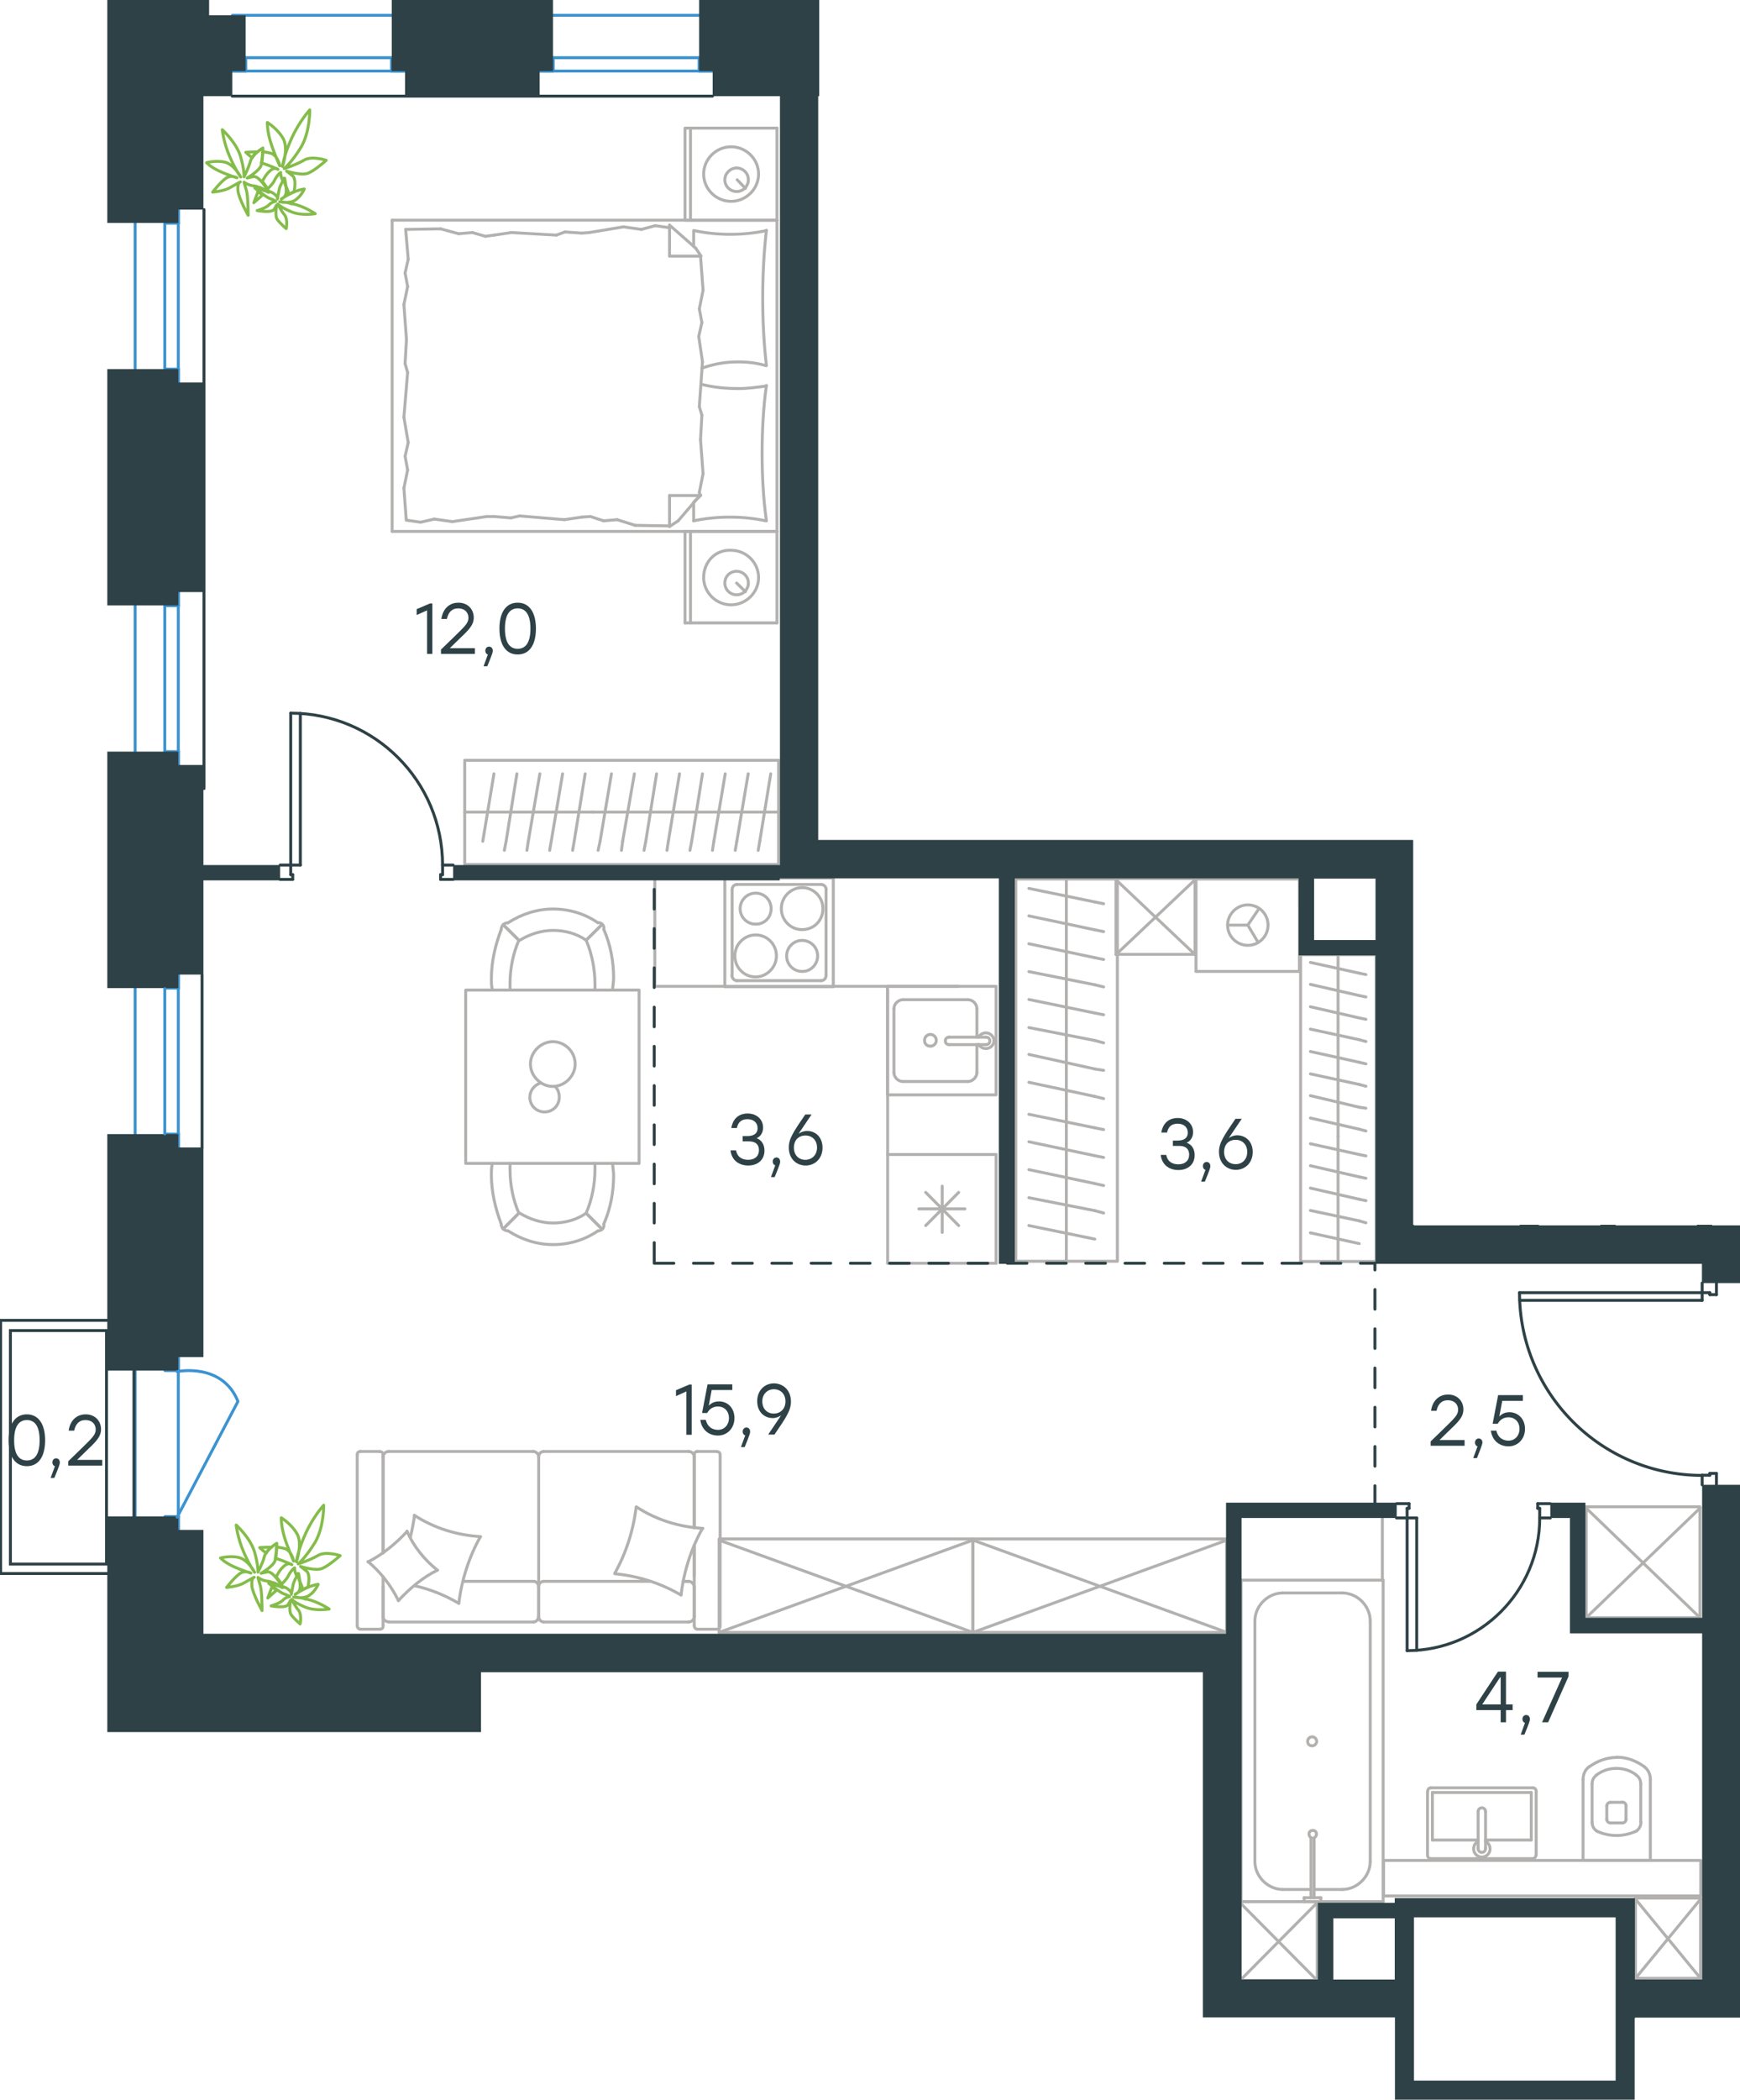 <?xml version="1.0" encoding="utf-8"?>
<!-- Generator: Adobe Illustrator 26.5.0, SVG Export Plug-In . SVG Version: 6.00 Build 0)  -->
<svg version="1.1" id="Слой_1" xmlns="http://www.w3.org/2000/svg" xmlns:xlink="http://www.w3.org/1999/xlink" x="0px" y="0px"
	 viewBox="0 0 887 1070" style="enable-background:new 0 0 887 1070;" xml:space="preserve">
<style type="text/css">
	.st0{fill:none;stroke:#3C93D0;stroke-width:1.5;stroke-linecap:round;stroke-linejoin:round;stroke-miterlimit:22.926;}
	.st1{fill:none;stroke:#2D4146;stroke-width:1.5;stroke-linecap:round;stroke-linejoin:round;stroke-miterlimit:22.926;}
	.st2{fill:none;stroke:#B2B1B0;stroke-width:1.5;stroke-linecap:round;stroke-linejoin:round;stroke-miterlimit:22.926;}
	.st3{fill-rule:evenodd;clip-rule:evenodd;fill:#2D4146;}
	.st4{enable-background:new    ;}
	.st5{fill:#2D4146;}
	
		.st6{fill:none;stroke:#2D4146;stroke-width:1.5;stroke-linecap:round;stroke-linejoin:round;stroke-miterlimit:22.926;stroke-dasharray:10;}
	.st7{fill:none;stroke:#84BC4A;stroke-width:1.5;stroke-linecap:round;stroke-linejoin:round;stroke-miterlimit:22.926;}
	.st8{fill:none;stroke:#2D4146;stroke-width:1.5;stroke-miterlimit:22.926;}
</style>
<line class="st0" x1="68.9" y1="779.7" x2="68.9" y2="112"/>
<line class="st0" x1="90.9" y1="383" x2="90.9" y2="308.5"/>
<line class="st1" x1="104" y1="106.8" x2="104" y2="401.8"/>
<line class="st0" x1="84" y1="113.8" x2="84" y2="401.8"/>
<g>
	<line class="st2" x1="396.1" y1="270.8" x2="396.1" y2="317.4"/>
	<line class="st2" x1="349.2" y1="317.4" x2="349.2" y2="270.8"/>
	<line class="st2" x1="349.2" y1="270.8" x2="396.1" y2="270.8"/>
	<line class="st2" x1="396.1" y1="317.4" x2="349.2" y2="317.4"/>
	<line class="st2" x1="375.5" y1="297.1" x2="380" y2="301.5"/>
	<line class="st2" x1="352" y1="317.4" x2="352" y2="270.8"/>
	<path class="st2" d="M358.7,294.3c0,7.6,6.3,13.9,14,13.9c7.6,0,14-6.3,14-13.9s-6.3-13.9-14-13.9
		C364.7,280,358.7,286.3,358.7,294.3z"/>
	<path class="st2" d="M369.5,297.1c0,3.5,2.9,6,6,6c3.5,0,6-2.9,6-6c0-3.5-2.9-6-6-6C372.3,291.1,369.5,293.6,369.5,297.1z"/>
	<line class="st2" x1="396.1" y1="112.2" x2="396.1" y2="270.8"/>
	<line class="st2" x1="353.6" y1="125.6" x2="353.6" y2="117.5"/>
	<line class="st2" x1="357.1" y1="252.5" x2="341.3" y2="252.5"/>
	<line class="st2" x1="353.6" y1="255.9" x2="357.1" y2="252.5"/>
	<line class="st2" x1="199.9" y1="112.2" x2="396.1" y2="112.2"/>
	<line class="st2" x1="341.3" y1="268.3" x2="341.3" y2="252.5"/>
	<line class="st2" x1="396.1" y1="270.8" x2="199.9" y2="270.8"/>
	<line class="st2" x1="341.3" y1="114.7" x2="354.6" y2="126.4"/>
	<line class="st2" x1="354.6" y1="126.4" x2="357.4" y2="130.5"/>
	<line class="st2" x1="353.6" y1="265.4" x2="353.6" y2="256.2"/>
	<line class="st2" x1="357.1" y1="130.5" x2="341.3" y2="130.5"/>
	<line class="st2" x1="357.1" y1="252.1" x2="345.7" y2="265.4"/>
	<line class="st2" x1="345.7" y1="265.4" x2="341.3" y2="268.3"/>
	<line class="st2" x1="341.3" y1="114.7" x2="341.3" y2="130.5"/>
	<line class="st2" x1="206.5" y1="185.3" x2="207.2" y2="173"/>
	<line class="st2" x1="208.1" y1="225.5" x2="205.9" y2="212.6"/>
	<line class="st2" x1="207.8" y1="239.5" x2="206.5" y2="232.5"/>
	<line class="st2" x1="206.5" y1="232.5" x2="208.1" y2="225.5"/>
	<line class="st2" x1="207.8" y1="189.8" x2="206.5" y2="185.3"/>
	<line class="st2" x1="205.9" y1="212.6" x2="207.8" y2="189.8"/>
	<line class="st2" x1="207.1" y1="265.1" x2="205.9" y2="248.7"/>
	<line class="st2" x1="205.9" y1="248.7" x2="207.8" y2="239.5"/>
	<line class="st2" x1="208.1" y1="132.1" x2="206.8" y2="116.9"/>
	<line class="st2" x1="207.8" y1="146" x2="206.5" y2="139.1"/>
	<line class="st2" x1="206.5" y1="139.1" x2="208.1" y2="132.1"/>
	<line class="st2" x1="207.2" y1="173" x2="205.9" y2="155.2"/>
	<line class="st2" x1="205.9" y1="155.2" x2="207.8" y2="146"/>
	<line class="st2" x1="199.9" y1="112.2" x2="199.9" y2="270.8"/>
	<path class="st2" d="M390.7,186.3c-1.3-11.4-1.9-22.8-1.9-34.5c0-11.4,0.6-23.1,1.9-34.5"/>
	<path class="st2" d="M357.8,187.6c6.3-2.2,12-3.2,18.6-3.2c4.8,0,9.5,0.6,14,1.9"/>
	<path class="st2" d="M390.7,117.5c-6,1.3-12.4,1.9-18.4,1.9c-6.3,0-12.4-0.6-18.4-1.9"/>
	<path class="st2" d="M390.7,196.7c-4.8,0.6-9.5,1.3-14,1.3c-6.7,0-13-0.6-19.3-2.2"/>
	<line class="st2" x1="301" y1="263.2" x2="296.6" y2="263.5"/>
	<line class="st2" x1="314.6" y1="264.8" x2="307.7" y2="265.4"/>
	<line class="st2" x1="307.7" y1="265.4" x2="301" y2="263.2"/>
	<line class="st2" x1="341.3" y1="268" x2="323.8" y2="267.7"/>
	<line class="st2" x1="323.8" y1="267.7" x2="314.6" y2="264.8"/>
	<line class="st2" x1="260.4" y1="263.9" x2="251.9" y2="263.2"/>
	<line class="st2" x1="296.6" y1="263.5" x2="287.7" y2="264.8"/>
	<line class="st2" x1="264.9" y1="262.9" x2="260.4" y2="263.9"/>
	<line class="st2" x1="287.7" y1="264.8" x2="264.9" y2="262.9"/>
	<line class="st2" x1="251.9" y1="263.2" x2="248.1" y2="263.2"/>
	<line class="st2" x1="221.4" y1="264.5" x2="214.4" y2="266.1"/>
	<line class="st2" x1="214.4" y1="266.1" x2="207.5" y2="265.1"/>
	<line class="st2" x1="248.1" y1="263.2" x2="230.6" y2="265.8"/>
	<line class="st2" x1="230.6" y1="265.8" x2="221.4" y2="264.5"/>
	<line class="st2" x1="247.4" y1="120.4" x2="251.9" y2="119.8"/>
	<line class="st2" x1="233.8" y1="119.1" x2="240.8" y2="118.5"/>
	<line class="st2" x1="240.8" y1="118.5" x2="247.4" y2="120.4"/>
	<line class="st2" x1="206.8" y1="116.9" x2="224.6" y2="116.6"/>
	<line class="st2" x1="224.6" y1="116.6" x2="233.8" y2="119.1"/>
	<line class="st2" x1="288" y1="118.2" x2="296.6" y2="118.8"/>
	<line class="st2" x1="251.9" y1="119.8" x2="260.7" y2="118.5"/>
	<line class="st2" x1="283.6" y1="119.8" x2="288" y2="118.2"/>
	<line class="st2" x1="260.7" y1="118.5" x2="283.6" y2="119.8"/>
	<line class="st2" x1="296.6" y1="118.8" x2="300.4" y2="118.5"/>
	<line class="st2" x1="341" y1="116" x2="341.6" y2="116"/>
	<line class="st2" x1="327" y1="116.9" x2="334" y2="115"/>
	<line class="st2" x1="334" y1="115" x2="341" y2="116"/>
	<line class="st2" x1="300.4" y1="118.5" x2="317.8" y2="115.6"/>
	<line class="st2" x1="317.8" y1="115.6" x2="327" y2="116.9"/>
	<path class="st2" d="M390.7,265.4c-1.6-11.4-2.2-22.8-2.2-34.5c0-11.4,0.6-23.1,2.2-34.5"/>
	<path class="st2" d="M353.6,265.4c6-1.3,12.4-1.9,18.4-1.9c6.3,0,12.4,0.6,18.4,1.9"/>
	<line class="st2" x1="357.8" y1="211.6" x2="357.1" y2="224"/>
	<line class="st2" x1="356.2" y1="171.4" x2="358.1" y2="184.4"/>
	<line class="st2" x1="356.5" y1="157.4" x2="357.8" y2="164.4"/>
	<line class="st2" x1="357.8" y1="164.4" x2="356.2" y2="171.4"/>
	<line class="st2" x1="356.5" y1="207.2" x2="357.8" y2="211.6"/>
	<line class="st2" x1="358.1" y1="184.4" x2="356.5" y2="207.2"/>
	<line class="st2" x1="357.1" y1="130.5" x2="358.4" y2="147.9"/>
	<line class="st2" x1="358.4" y1="147.9" x2="356.5" y2="157.4"/>
	<line class="st2" x1="356.5" y1="250.9" x2="356.8" y2="252.5"/>
	<line class="st2" x1="357.1" y1="224" x2="358.4" y2="241.4"/>
	<line class="st2" x1="358.4" y1="241.4" x2="356.5" y2="250.9"/>
	<line class="st2" x1="396.1" y1="65.3" x2="396.1" y2="112.2"/>
	<line class="st2" x1="349.2" y1="112.2" x2="349.2" y2="65.3"/>
	<line class="st2" x1="349.5" y1="65.3" x2="396.1" y2="65.3"/>
	<line class="st2" x1="396.1" y1="112.2" x2="349.5" y2="112.2"/>
	<line class="st2" x1="375.8" y1="91.6" x2="380" y2="96"/>
	<line class="st2" x1="352" y1="112.2" x2="352" y2="65.3"/>
	<path class="st2" d="M358.7,88.7c0,7.6,6.3,13.9,14,13.9c7.6,0,14-6.3,14-13.9s-6.3-13.9-14-13.9C365,74.8,358.7,81.1,358.7,88.7z"
		/>
	<path class="st2" d="M369.5,91.6c0,3.5,2.9,6,6,6c3.5,0,6-2.9,6-6c0-3.5-2.9-6-6-6C372.3,85.6,369.5,88.4,369.5,91.6z"/>
</g>
<g>
	<line class="st2" x1="236.9" y1="413.8" x2="302.3" y2="413.8"/>
	<line class="st2" x1="291.9" y1="433.3" x2="292.7" y2="428.7"/>
	<line class="st2" x1="292.7" y1="428.7" x2="298.3" y2="394.3"/>
	<line class="st2" x1="280.2" y1="433.3" x2="281" y2="428.7"/>
	<line class="st2" x1="281" y1="428.7" x2="286.8" y2="394.3"/>
	<line class="st2" x1="268.6" y1="433.3" x2="269.3" y2="428.7"/>
	<line class="st2" x1="269.3" y1="428.7" x2="275.2" y2="394.3"/>
	<line class="st2" x1="257.1" y1="433.3" x2="258" y2="428.7"/>
	<line class="st2" x1="258" y1="428.7" x2="263.5" y2="394.3"/>
	<line class="st2" x1="246.1" y1="428.7" x2="251.8" y2="394.3"/>
	<rect x="236.9" y="387.4" class="st2" width="160" height="53.1"/>
	<line class="st2" x1="302.3" y1="413.8" x2="396.9" y2="413.8"/>
	<line class="st2" x1="386.5" y1="433.3" x2="387.3" y2="428.7"/>
	<line class="st2" x1="387.3" y1="428.7" x2="392.9" y2="394.3"/>
	<line class="st2" x1="374.8" y1="433.3" x2="375.6" y2="428.7"/>
	<line class="st2" x1="375.6" y1="428.7" x2="381.4" y2="394.3"/>
	<line class="st2" x1="363.2" y1="433.3" x2="363.9" y2="428.7"/>
	<line class="st2" x1="363.9" y1="428.7" x2="369.7" y2="394.3"/>
	<line class="st2" x1="351.7" y1="433.3" x2="352.6" y2="428.7"/>
	<line class="st2" x1="352.6" y1="428.7" x2="358.1" y2="394.3"/>
	<line class="st2" x1="340" y1="433.3" x2="340.7" y2="428.7"/>
	<line class="st2" x1="340.7" y1="428.7" x2="346.4" y2="394.3"/>
	<line class="st2" x1="328.3" y1="433.3" x2="329.2" y2="428.7"/>
	<line class="st2" x1="329.2" y1="428.7" x2="334.7" y2="394.3"/>
	<line class="st2" x1="316.8" y1="433.3" x2="317.4" y2="428.7"/>
	<line class="st2" x1="317.4" y1="428.7" x2="323.4" y2="394.3"/>
	<line class="st2" x1="305.9" y1="428.7" x2="311.7" y2="394.3"/>
	<line class="st2" x1="304.9" y1="433.3" x2="305.9" y2="428.7"/>
</g>
<g>
	<line class="st2" x1="331.5" y1="805.8" x2="277.1" y2="805.8"/>
	<line class="st2" x1="183.7" y1="739.6" x2="193.7" y2="739.6"/>
	<line class="st2" x1="198.1" y1="739.6" x2="272" y2="739.6"/>
	<line class="st2" x1="353.9" y1="787.6" x2="353.9" y2="803.1"/>
	<line class="st2" x1="353.9" y1="742.4" x2="353.9" y2="778.5"/>
	<line class="st2" x1="195.3" y1="742.4" x2="195.3" y2="791.3"/>
	<line class="st2" x1="274.6" y1="808.4" x2="274.6" y2="823.9"/>
	<line class="st2" x1="272" y1="805.8" x2="236" y2="805.8"/>
	<line class="st2" x1="365.5" y1="830.2" x2="355.5" y2="830.2"/>
	<line class="st2" x1="274.6" y1="823.9" x2="274.6" y2="808.4"/>
	<line class="st2" x1="198.1" y1="826.5" x2="272" y2="826.5"/>
	<line class="st2" x1="195.3" y1="791.3" x2="195.3" y2="741.3"/>
	<line class="st2" x1="277.1" y1="739.6" x2="351.1" y2="739.6"/>
	<line class="st2" x1="355.5" y1="739.6" x2="365.5" y2="739.6"/>
	<line class="st2" x1="351.1" y1="805.8" x2="348.3" y2="805.8"/>
	<line class="st2" x1="353.9" y1="828.3" x2="353.9" y2="787.6"/>
	<line class="st2" x1="351.1" y1="805.8" x2="348.3" y2="805.8"/>
	<line class="st2" x1="353.9" y1="823.9" x2="353.9" y2="808.4"/>
	<line class="st2" x1="274.6" y1="823.9" x2="274.6" y2="808.4"/>
	<line class="st2" x1="277.1" y1="826.5" x2="351.1" y2="826.5"/>
	<line class="st2" x1="353.9" y1="778.5" x2="353.9" y2="741.3"/>
	<line class="st2" x1="182.1" y1="828.3" x2="182.1" y2="741.3"/>
	<line class="st2" x1="193.7" y1="830.2" x2="183.7" y2="830.2"/>
	<line class="st2" x1="195.3" y1="803.4" x2="195.3" y2="828.3"/>
	<line class="st2" x1="274.6" y1="808.4" x2="274.6" y2="742.4"/>
	<line class="st2" x1="195.3" y1="808.4" x2="195.3" y2="823.9"/>
	<path class="st2" d="M353.9,828.3c0,1.3,0.9,1.9,1.6,1.9"/>
	<path class="st2" d="M195.3,741.3c0-1.2-0.9-1.6-1.6-1.6"/>
	<path class="st2" d="M193.7,830.2c1.2,0,1.6-0.9,1.6-1.6"/>
	<path class="st2" d="M277.1,805.8c-1.3,0-2.5,1.2-2.5,2.8"/>
	<path class="st2" d="M195.3,823.9c0,1.3,1.2,2.5,2.8,2.5"/>
	<path class="st2" d="M351.1,826.5c1.4,0,2.8-1.2,2.8-2.8"/>
	<path class="st2" d="M277.1,739.6c-1.3,0-2.5,1.2-2.5,2.8"/>
	<path class="st2" d="M274.6,823.7c0,1.4,1.1,2.8,2.5,2.8"/>
	<path class="st2" d="M274.6,742.4c0-1.4-1.2-2.8-2.8-2.8"/>
	<path class="st2" d="M365.5,830.2c1.2,0,1.6-0.9,1.6-1.6v-87.3c0-1.2-0.9-1.6-1.6-1.6"/>
	<path class="st2" d="M272,826.5c1.3,0,2.5-1.2,2.5-2.8"/>
	<path class="st2" d="M183.7,739.6c-1.2,0-1.6,0.9-1.6,1.6"/>
	<path class="st2" d="M353.9,742.4c0-1.4-1.2-2.8-2.8-2.8"/>
	<path class="st2" d="M355.5,739.6c-1.2,0-1.6,0.9-1.6,1.6"/>
	<path class="st2" d="M198.1,739.6c-1.4,0-2.8,1.2-2.8,2.8"/>
	<path class="st2" d="M353.9,808.9c0-1.5-1.2-3.1-2.8-3.1"/>
	<path class="st2" d="M274.6,808.6c0-1.4-1.1-2.8-2.5-2.8"/>
	<path class="st2" d="M182.1,828.3c0,1.3,0.9,1.9,1.6,1.9"/>
	<path class="st2" d="M313.4,801.7c5.8-10.4,9.5-22,10.9-33.8"/>
	<path class="st2" d="M187.6,795.9c7.6-3.9,14.1-9.3,19.9-15.5"/>
	<path class="st2" d="M207.5,780.2c3.2,7.6,8.8,14.6,15.5,19.9"/>
	<path class="st2" d="M324.5,767.9c9.9,6.5,21.7,10.2,33.8,10.9"/>
	<path class="st2" d="M244.8,783.2c-5.8,10.4-9.5,22-10.9,33.8"/>
	<path class="st2" d="M233.9,817c-7.2-4.2-14.6-7.2-22.7-9"/>
	<path class="st2" d="M211.2,772.1c9.9,6.5,21.7,10.2,33.8,10.9"/>
	<path class="st2" d="M358.1,778.8c-5.8,10.4-9.5,22-10.9,33.8"/>
	<path class="st2" d="M347.2,812.8c-10.2-6-21.7-9.7-33.8-10.9"/>
	<path class="st2" d="M223,800.1c-7.6,3.7-14.1,9.3-19.9,15.5"/>
	<path class="st2" d="M209.2,783.2c0.9-3.5,1.6-7.4,2.1-10.9"/>
	<path class="st2" d="M203.1,815.6c-3.7-7.6-9-14.4-15.5-19.9"/>
</g>
<g>
	<rect x="496" y="784.2" class="st2" width="129.3" height="47.6"/>
	<line class="st2" x1="496" y1="831.8" x2="625.4" y2="784.8"/>
	<line class="st2" x1="496" y1="784.8" x2="625.4" y2="831.8"/>
</g>
<g>
	<rect x="366.6" y="784.2" class="st2" width="129.3" height="47.6"/>
	<line class="st2" x1="366.6" y1="831.8" x2="495.9" y2="784.8"/>
	<line class="st2" x1="366.6" y1="784.8" x2="495.9" y2="831.8"/>
</g>
<g>
	<rect x="237.4" y="504.5" class="st2" width="88.4" height="88.3"/>
	<path class="st2" d="M298.8,618.2c-5,3.5-11,5-16.9,5c-6,0-12-2-16.9-5"/>
	<path class="st2" d="M312.3,592.8c0,2,0.5,4,0.5,6c0,8.5-1.5,16.9-5,24.9"/>
	<path class="st2" d="M255.5,623.7c-3-8-5-16.4-5-24.9c0-2,0-4,0.5-6"/>
	<path class="st2" d="M303.3,592.8c0,1,0,2,0,3c0,7.5-1.5,15.4-4.5,22.4"/>
	<path class="st2" d="M264.5,618.2c-3-7-4.5-14.4-4.5-22.4c0-1,0-2,0-3"/>
	<path class="st2" d="M304.8,627.2c-6.5,4.5-14.4,7-22.9,7c-8,0-15.9-2.5-22.9-7"/>
	<line class="st2" x1="298.8" y1="618.2" x2="306.8" y2="626.2"/>
	<line class="st2" x1="264.5" y1="618.2" x2="256.5" y2="626.2"/>
	<line class="st2" x1="298.8" y1="618.2" x2="306.8" y2="626.2"/>
	<line class="st2" x1="264.5" y1="618.2" x2="256.5" y2="626.2"/>
	<path class="st2" d="M259,627.2c-2,0-3.5-1.5-3.5-3.5"/>
	<path class="st2" d="M307.8,623.7c0.4,2-1,3.5-3,3.5"/>
	<path class="st2" d="M298.8,479.1c-5-3.5-11-5-16.9-5c-6,0-12,2-16.9,5"/>
	<path class="st2" d="M312.3,504.5c0-2,0.5-4,0.5-6c0-8.5-1.5-16.9-5-24.9"/>
	<path class="st2" d="M255.5,473.6c-3,8-5,16.4-5,24.9c0,2,0,4,0.5,6"/>
	<path class="st2" d="M303.3,504.5c0-1,0-2,0-3c0-7.5-1.5-15.4-4.5-22.4"/>
	<path class="st2" d="M264.5,479.1c-3,7-4.5,14.4-4.5,22.4c0,1,0,2,0,3"/>
	<path class="st2" d="M304.8,470.2c-6.5-4.5-14.4-7-22.9-7c-8,0-15.9,2.5-22.9,7"/>
	<line class="st2" x1="298.8" y1="479.1" x2="306.8" y2="471.2"/>
	<line class="st2" x1="264.5" y1="479.1" x2="256.5" y2="471.2"/>
	<line class="st2" x1="298.8" y1="479.1" x2="306.8" y2="471.2"/>
	<line class="st2" x1="264.5" y1="479.1" x2="256.5" y2="471.2"/>
	<path class="st2" d="M259,470.2c-2,0-3.5,1.5-3.5,3.5"/>
	<path class="st2" d="M307.8,473.6c0.4-2-1-3.5-3-3.5"/>
	<path class="st2" d="M281.8,530.8c-6.1,0-11.4,5.3-11.4,11.4c0,6.1,5.3,11.4,11.4,11.4s11.4-5.3,11.4-11.4
		C293.2,535.8,287.9,530.8,281.8,530.8z"/>
	<path class="st2" d="M282.9,553.5c1.4,1.4,2.2,3.3,2.2,5.6c0,4.2-3.3,7.5-7.5,7.5s-7.5-3.3-7.5-7.5c0-3.3,2.2-6.1,5.3-7.2"/>
</g>
<g>
	<line class="st2" x1="507.8" y1="588.3" x2="507.8" y2="643.7"/>
	<line class="st2" x1="480.3" y1="604.4" x2="480.3" y2="628"/>
	<line class="st2" x1="471.9" y1="624.5" x2="488.7" y2="607.6"/>
	<line class="st2" x1="471.9" y1="607.6" x2="488.7" y2="624.5"/>
	<line class="st2" x1="468.4" y1="616" x2="491.9" y2="616"/>
	<line class="st2" x1="507.8" y1="643.7" x2="452.5" y2="643.7"/>
	<line class="st2" x1="452.5" y1="588.3" x2="452.5" y2="643.7"/>
	<line class="st2" x1="507.8" y1="588.3" x2="452.5" y2="588.3"/>
</g>
<g>
	<rect x="452.4" y="502.6" class="st2" width="55.4" height="55.3"/>
	<line class="st2" x1="483.8" y1="532.3" x2="502.4" y2="532.3"/>
	<line class="st2" x1="498" y1="528.5" x2="498" y2="514"/>
	<line class="st2" x1="455.7" y1="514" x2="455.7" y2="546.5"/>
	<line class="st2" x1="498" y1="546.5" x2="498" y2="532.3"/>
	<line class="st2" x1="460.3" y1="551.1" x2="493.4" y2="551.1"/>
	<line class="st2" x1="502.4" y1="528.5" x2="483.8" y2="528.5"/>
	<line class="st2" x1="493.4" y1="509.4" x2="460.3" y2="509.4"/>
	<path class="st2" d="M483.8,532.3L483.8,532.3c-1.1,0-1.9-0.8-1.9-1.9c0-1.1,0.8-1.9,1.9-1.9"/>
	<path class="st2" d="M493.4,509.4c2.5,0,4.6,2.2,4.6,4.6"/>
	<path class="st2" d="M498.8,528.5c0.8-1.3,2.2-2.2,3.8-2.2c2.2,0,4.1,1.9,4.1,4c0,2.2-1.9,4-4.1,4c-1.6,0-3-0.8-3.8-2.2"/>
	<path class="st2" d="M460.3,551.1c-2.5,0-4.6-2.2-4.6-4.6"/>
	<path class="st2" d="M498,546.5c0,2.4-2.2,4.6-4.6,4.6"/>
	<path class="st2" d="M455.7,514c0-2.4,2.2-4.6,4.6-4.6"/>
	<path class="st2" d="M502.4,528.5h0.3c1.1,0,1.9,0.8,1.9,1.9c0,1.1-0.8,1.9-1.9,1.9h-0.3"/>
	<path class="st2" d="M474.3,533.1c1.6,0,3-1.3,3-3c0-1.6-1.4-3-3-3s-3,1.3-3,3C471.3,532,472.6,533.1,474.3,533.1z"/>
</g>
<g>
	<path class="st2" d="M393.1,463c0-4.4-3.5-7.9-7.9-7.9s-7.9,3.6-7.9,7.9c0,4.4,3.5,7.9,7.9,7.9C389.5,471,393.1,467.7,393.1,463z"
		/>
	<path class="st2" d="M395.8,487.1c0-5.8-4.6-10.7-10.6-10.7c-5.7,0-10.6,4.7-10.6,10.7c0,5.8,4.6,10.7,10.6,10.7
		C390.9,497.8,395.8,492.9,395.8,487.1z"/>
	<path class="st2" d="M416.8,487.1c0-4.4-3.5-7.9-7.9-7.9s-7.9,3.6-7.9,7.9c0,4.4,3.5,7.9,7.9,7.9
		C413.2,495.1,416.8,491.5,416.8,487.1z"/>
	<path class="st2" d="M419.5,463c0-5.8-4.6-10.7-10.6-10.7c-5.7,0-10.6,4.7-10.6,10.7c0,5.8,4.6,10.7,10.6,10.7
		S419.5,469.1,419.5,463z"/>
	<line class="st2" x1="373.2" y1="497" x2="373.2" y2="453.4"/>
	<line class="st2" x1="418.7" y1="499.7" x2="375.6" y2="499.7"/>
	<line class="st2" x1="421.1" y1="453.4" x2="421.1" y2="497"/>
	<line class="st2" x1="375.6" y1="450.7" x2="418.7" y2="450.7"/>
	<path class="st2" d="M421.1,497L421.1,497c0,1.6-1.1,2.7-2.5,2.7"/>
	<path class="st2" d="M373.2,453.4L373.2,453.4c0-1.6,1.1-2.7,2.5-2.7"/>
	<path class="st2" d="M375.6,499.7L375.6,499.7c-1.4,0-2.5-1.4-2.5-2.7"/>
	<path class="st2" d="M418.7,450.7L418.7,450.7c1.4,0,2.5,1.4,2.5,2.7"/>
	<rect x="369.5" y="447.4" class="st2" width="55.3" height="55.4"/>
</g>
<line class="st2" x1="452.5" y1="588.2" x2="452.5" y2="504.4"/>
<line class="st2" x1="333.8" y1="502.6" x2="488.4" y2="502.6"/>
<line class="st2" x1="333.8" y1="446.4" x2="333.8" y2="502.6"/>
<g>
	<line class="st2" x1="543.6" y1="642.6" x2="543.6" y2="563"/>
	<line class="st2" x1="562.6" y1="575.6" x2="558.1" y2="574.7"/>
	<line class="st2" x1="558.1" y1="574.7" x2="524.5" y2="567.8"/>
	<line class="st2" x1="562.6" y1="589.8" x2="558.1" y2="588.9"/>
	<line class="st2" x1="558.1" y1="588.9" x2="524.5" y2="581.8"/>
	<line class="st2" x1="562.6" y1="604.1" x2="558.1" y2="603.1"/>
	<line class="st2" x1="558.1" y1="603.1" x2="524.5" y2="596"/>
	<line class="st2" x1="562.6" y1="618.1" x2="558.1" y2="616.9"/>
	<line class="st2" x1="558.1" y1="616.9" x2="524.5" y2="610.3"/>
	<line class="st2" x1="558.1" y1="631.4" x2="524.5" y2="624.5"/>
	<rect x="517.8" y="447.9" class="st2" width="51.8" height="194.8"/>
	<line class="st2" x1="543.6" y1="563" x2="543.6" y2="447.9"/>
	<line class="st2" x1="562.6" y1="460.5" x2="558.1" y2="459.6"/>
	<line class="st2" x1="558.1" y1="459.6" x2="524.5" y2="452.7"/>
	<line class="st2" x1="562.6" y1="474.7" x2="558.1" y2="473.8"/>
	<line class="st2" x1="558.1" y1="473.8" x2="524.5" y2="466.7"/>
	<line class="st2" x1="562.6" y1="488.9" x2="558.1" y2="488"/>
	<line class="st2" x1="558.1" y1="488" x2="524.5" y2="480.9"/>
	<line class="st2" x1="562.6" y1="502.9" x2="558.1" y2="501.8"/>
	<line class="st2" x1="558.1" y1="501.8" x2="524.5" y2="495.1"/>
	<line class="st2" x1="562.6" y1="517.1" x2="558.1" y2="516.2"/>
	<line class="st2" x1="558.1" y1="516.2" x2="524.5" y2="509.3"/>
	<line class="st2" x1="562.6" y1="531.4" x2="558.1" y2="530.2"/>
	<line class="st2" x1="558.1" y1="530.2" x2="524.5" y2="523.6"/>
	<line class="st2" x1="562.6" y1="545.4" x2="558.1" y2="544.7"/>
	<line class="st2" x1="558.1" y1="544.7" x2="524.5" y2="537.3"/>
	<line class="st2" x1="558.1" y1="558.7" x2="524.5" y2="551.5"/>
	<line class="st2" x1="562.6" y1="559.8" x2="558.1" y2="558.7"/>
</g>
<g>
	<line class="st2" x1="682.1" y1="642.8" x2="682.1" y2="578.9"/>
	<line class="st2" x1="696.3" y1="589" x2="692.9" y2="588.3"/>
	<line class="st2" x1="692.9" y1="588.3" x2="668" y2="582.8"/>
	<line class="st2" x1="696.3" y1="600.4" x2="692.9" y2="599.7"/>
	<line class="st2" x1="692.9" y1="599.7" x2="668" y2="594"/>
	<line class="st2" x1="696.3" y1="611.8" x2="692.9" y2="611.1"/>
	<line class="st2" x1="692.9" y1="611.1" x2="668" y2="605.4"/>
	<line class="st2" x1="696.3" y1="623.1" x2="692.9" y2="622.1"/>
	<line class="st2" x1="692.9" y1="622.1" x2="668" y2="616.8"/>
	<line class="st2" x1="692.9" y1="633.7" x2="668" y2="628.2"/>
	<rect x="663" y="486.5" class="st2" width="38.5" height="156.3"/>
	<line class="st2" x1="682.1" y1="578.9" x2="682.1" y2="486.5"/>
	<line class="st2" x1="696.3" y1="496.6" x2="692.9" y2="495.9"/>
	<line class="st2" x1="692.9" y1="495.9" x2="668" y2="490.4"/>
	<line class="st2" x1="696.3" y1="508" x2="692.9" y2="507.3"/>
	<line class="st2" x1="692.9" y1="507.3" x2="668" y2="501.6"/>
	<line class="st2" x1="696.3" y1="519.4" x2="692.9" y2="518.7"/>
	<line class="st2" x1="692.9" y1="518.7" x2="668" y2="513"/>
	<line class="st2" x1="696.3" y1="530.7" x2="692.9" y2="529.8"/>
	<line class="st2" x1="692.9" y1="529.8" x2="668" y2="524.4"/>
	<line class="st2" x1="696.3" y1="542.1" x2="692.9" y2="541.3"/>
	<line class="st2" x1="692.9" y1="541.3" x2="668" y2="535.8"/>
	<line class="st2" x1="696.3" y1="553.5" x2="692.9" y2="552.6"/>
	<line class="st2" x1="692.9" y1="552.6" x2="668" y2="547.2"/>
	<line class="st2" x1="696.3" y1="564.7" x2="692.9" y2="564.2"/>
	<line class="st2" x1="692.9" y1="564.2" x2="668" y2="558.3"/>
	<line class="st2" x1="692.9" y1="575.4" x2="668" y2="569.7"/>
	<line class="st2" x1="696.3" y1="576.3" x2="692.9" y2="575.4"/>
</g>
<g>
	<rect x="568.9" y="447.7" class="st2" width="40.3" height="38.6"/>
	<line class="st2" x1="568.9" y1="486.4" x2="609.2" y2="448.3"/>
	<line class="st2" x1="568.9" y1="448.3" x2="609.2" y2="486.4"/>
</g>
<g>
	<line class="st2" x1="806.7" y1="948" x2="841.3" y2="948"/>
	<g>
		<line class="st2" x1="807" y1="906.7" x2="807" y2="948"/>
		<line class="st2" x1="836.4" y1="928.5" x2="836.4" y2="909"/>
		<line class="st2" x1="811.6" y1="909" x2="811.6" y2="928.5"/>
		<line class="st2" x1="828.9" y1="927.4" x2="828.9" y2="920.2"/>
		<line class="st2" x1="819.1" y1="920.2" x2="819.1" y2="927.4"/>
		<line class="st2" x1="821" y1="928.9" x2="827" y2="928.9"/>
		<line class="st2" x1="841.3" y1="948" x2="841.3" y2="906.7"/>
		<line class="st2" x1="827" y1="918.4" x2="821" y2="918.4"/>
		<path class="st2" d="M838.3,900.3c-4.1-3-9-4.9-13.9-4.9c0,0,0,0-0.4,0"/>
		<path class="st2" d="M827,928.9c1.1,0,1.9-0.8,1.9-1.9"/>
		<path class="st2" d="M834.2,933c1.5-1.1,2.3-2.6,2.3-4.5"/>
		<path class="st2" d="M828.9,920.2c0-1.1-0.8-1.9-1.9-1.9"/>
		<path class="st2" d="M834.2,904.5c-3-2.3-6.4-3.4-10.2-3.4"/>
		<path class="st2" d="M821,918.4c-1.1,0-1.9,0.8-1.9,1.9"/>
		<path class="st2" d="M819.1,927c0,1.1,0.8,1.9,1.9,1.9"/>
		<path class="st2" d="M811.6,928.5c0,1.9,0.8,3.4,2.3,4.5"/>
		<path class="st2" d="M813.9,933c3,1.5,6.8,2.3,10.2,2.3s6.8-0.8,10.2-2.3"/>
		<path class="st2" d="M813.9,904.5c-1.5,1.1-2.3,2.6-2.3,4.5"/>
		<path class="st2" d="M824.3,895.5L824.3,895.5c-5.3,0-10.2,1.9-14.3,4.9"/>
		<path class="st2" d="M841.3,906.7c0-2.6-1.1-4.9-3-6.4"/>
		<path class="st2" d="M810,900.3c-1.9,1.5-3,3.8-3,6.4"/>
		<path class="st2" d="M824,901.1L824,901.1c-3.8,0-7.1,1.1-10.2,3.4"/>
		<path class="st2" d="M836.4,909c0-1.9-0.8-3.4-2.3-4.5"/>
	</g>
	<rect x="705.3" y="948" class="st2" width="161.7" height="18.1"/>
</g>
<g>
	<line class="st2" x1="780.6" y1="913.4" x2="780.6" y2="937.6"/>
	<line class="st2" x1="780.6" y1="937.6" x2="757.3" y2="937.6"/>
	<line class="st2" x1="753.5" y1="937.6" x2="730.2" y2="937.6"/>
	<line class="st2" x1="730.2" y1="913.4" x2="780.6" y2="913.4"/>
	<line class="st2" x1="730.2" y1="937.6" x2="730.2" y2="913.4"/>
	<line class="st2" x1="729.4" y1="947.1" x2="781.4" y2="947.1"/>
	<line class="st2" x1="727.7" y1="912.9" x2="727.7" y2="945.2"/>
	<line class="st2" x1="781.4" y1="911" x2="729.4" y2="911"/>
	<line class="st2" x1="783.1" y1="945.2" x2="783.1" y2="912.9"/>
	<path class="st2" d="M783.1,912.9c0-1.1-0.7-1.9-1.6-1.9"/>
	<path class="st2" d="M729.4,911c-1,0-1.6,0.8-1.6,1.9"/>
	<path class="st2" d="M727.7,945.2c0,1.1,0.7,1.9,1.6,1.9"/>
	<path class="st2" d="M781.4,947.1c0.7,0,1.6-0.8,1.6-1.9"/>
	<line class="st2" x1="753.5" y1="923.1" x2="753.5" y2="941.7"/>
	<line class="st2" x1="757.3" y1="941.7" x2="757.3" y2="923.1"/>
	<path class="st2" d="M753.5,923.1L753.5,923.1c0-1.1,0.9-1.9,1.9-1.9c1.1,0,1.9,0.9,1.9,1.9l0,0"/>
	<path class="st2" d="M757.3,938.3c1.4,0.7,2.3,2.2,2.3,3.8c0,2.3-1.9,4.2-4.2,4.2s-4.2-1.9-4.2-4.2c0-1.6,0.9-3.1,2.3-3.8"/>
	<path class="st2" d="M757.3,941.7c0,0.1,0,0.2,0,0.3c0,1.1-0.9,1.9-1.9,1.9c-1.1,0-1.9-0.9-1.9-1.9c0-0.1,0-0.2,0-0.3"/>
</g>
<g>
	<line class="st2" x1="667.7" y1="962.8" x2="654" y2="962.8"/>
	<line class="st2" x1="684.2" y1="962.8" x2="669.9" y2="962.8"/>
	<line class="st2" x1="639.7" y1="948.5" x2="639.7" y2="826"/>
	<line class="st2" x1="654" y1="811.7" x2="684.2" y2="811.7"/>
	<line class="st2" x1="705.1" y1="805.2" x2="705.1" y2="969"/>
	<line class="st2" x1="632.7" y1="805.2" x2="705.1" y2="805.2"/>
	<line class="st2" x1="698.5" y1="826" x2="698.5" y2="948.5"/>
	<line class="st2" x1="632.7" y1="969" x2="632.7" y2="805.2"/>
	<line class="st2" x1="705.1" y1="969" x2="632.7" y2="969"/>
	<path class="st2" d="M654,811.7c-7.7,0-14.3,6.6-14.3,14.3"/>
	<path class="st2" d="M684.2,962.8c7.7,0,14.3-6.6,14.3-14.3"/>
	<path class="st2" d="M698.5,826c0-7.7-6.6-14.3-14.3-14.3"/>
	<path class="st2" d="M639.7,948.5c0,7.7,6.6,14.3,14.3,14.3"/>
	<line class="st2" x1="637" y1="969" x2="635" y2="969"/>
	<line class="st2" x1="668.3" y1="967" x2="668.3" y2="936.5"/>
	<line class="st2" x1="669.9" y1="936.5" x2="669.9" y2="967"/>
	<line class="st2" x1="673.3" y1="969" x2="664.8" y2="969"/>
	<line class="st2" x1="664.8" y1="969" x2="664.8" y2="967"/>
	<line class="st2" x1="664.8" y1="967" x2="673.3" y2="967"/>
	<line class="st2" x1="673.3" y1="967" x2="673.3" y2="969"/>
	<path class="st2" d="M669.9,936.5c0.8-0.4,1.2-1.2,1.2-1.9c0-1.2-0.8-1.9-1.9-1.9c-1.2,0-1.9,0.8-1.9,1.9c0,0.8,0.4,1.5,1.2,1.9"/>
	<path class="st2" d="M668.9,889.6c1.3,0,2.3-1.1,2.3-2.3s-1.1-2.3-2.3-2.3c-1.3,0-2.3,1.1-2.3,2.3
		C666.5,888.7,667.6,889.6,668.9,889.6z"/>
</g>
<g>
	<line class="st2" x1="609.7" y1="447.9" x2="609.7" y2="495"/>
	<g>
		<line class="st2" x1="662.4" y1="495" x2="609.7" y2="495"/>
		<line class="st2" x1="662.4" y1="462" x2="662.4" y2="447.9"/>
		<line class="st2" x1="662.4" y1="495" x2="662.4" y2="447.9"/>
		<line class="st2" x1="636.1" y1="471.4" x2="641.8" y2="463"/>
		<line class="st2" x1="636.1" y1="471.4" x2="625.8" y2="471.4"/>
		<line class="st2" x1="636.1" y1="471.4" x2="641.4" y2="480.3"/>
		<path class="st2" d="M625.8,471.4c0,5.7,4.6,10.3,10.3,10.3s10.3-4.6,10.3-10.3c0-5.7-4.6-10.3-10.3-10.3
			C630.6,461.1,625.8,465.7,625.8,471.4z"/>
		<line class="st2" x1="662.4" y1="447.9" x2="609.7" y2="447.9"/>
	</g>
</g>
<line class="st2" x1="704.7" y1="805.4" x2="704.7" y2="773.2"/>
<g>
	<rect x="632.2" y="969" class="st2" width="39.3" height="40.1"/>
	<line class="st2" x1="632.2" y1="1009.1" x2="671.4" y2="969.6"/>
	<line class="st2" x1="632.2" y1="969.6" x2="671.4" y2="1009.1"/>
</g>
<g>
	<rect x="833.7" y="967.2" class="st2" width="33.2" height="40.9"/>
	<line class="st2" x1="833.7" y1="1008.1" x2="866.9" y2="967.7"/>
	<line class="st2" x1="833.7" y1="967.7" x2="866.9" y2="1008.1"/>
</g>
<g>
	<rect x="808.6" y="767.8" class="st2" width="58" height="56.5"/>
	<line class="st2" x1="808.6" y1="824.3" x2="866.6" y2="768.5"/>
	<line class="st2" x1="808.6" y1="768.5" x2="866.6" y2="824.3"/>
</g>
<line class="st1" x1="148.2" y1="440.8" x2="153.1" y2="440.8"/>
<line class="st1" x1="148.2" y1="440.8" x2="148.2" y2="363.4"/>
<line class="st1" x1="153.1" y1="440.8" x2="153.1" y2="363.5"/>
<line class="st1" x1="231" y1="448.1" x2="224.6" y2="448.1"/>
<line class="st1" x1="225.6" y1="440.8" x2="231" y2="440.8"/>
<line class="st1" x1="225.6" y1="445.7" x2="225.6" y2="440.8"/>
<line class="st1" x1="224.6" y1="445.7" x2="225.6" y2="445.7"/>
<line class="st1" x1="224.6" y1="448.1" x2="224.6" y2="445.7"/>
<path class="st1" d="M225.6,440.8c0-42.7-34.6-77.4-77.4-77.4"/>
<line class="st1" x1="142.8" y1="448.1" x2="149.2" y2="448.1"/>
<line class="st1" x1="148.2" y1="440.8" x2="142.8" y2="440.8"/>
<line class="st1" x1="148.2" y1="445.7" x2="148.2" y2="440.8"/>
<line class="st1" x1="149.2" y1="445.7" x2="148.2" y2="445.7"/>
<line class="st1" x1="149.2" y1="448.1" x2="149.2" y2="445.7"/>
<line class="st1" x1="867.7" y1="658.7" x2="867.7" y2="662.6"/>
<line class="st1" x1="867.7" y1="658.7" x2="774.6" y2="658.7"/>
<line class="st1" x1="867.7" y1="662.6" x2="774.7" y2="662.6"/>
<line class="st1" x1="875" y1="756.6" x2="875" y2="750.8"/>
<line class="st1" x1="867.7" y1="751.7" x2="867.7" y2="756.6"/>
<line class="st1" x1="871.6" y1="751.7" x2="867.7" y2="751.7"/>
<line class="st1" x1="871.6" y1="750.8" x2="871.6" y2="751.7"/>
<line class="st1" x1="875" y1="750.8" x2="871.6" y2="750.8"/>
<path class="st1" d="M774.6,658.7c0,51.4,41.7,93.1,93.1,93.1"/>
<line class="st1" x1="875" y1="653.8" x2="875" y2="659.7"/>
<line class="st1" x1="867.7" y1="658.7" x2="867.7" y2="653.8"/>
<line class="st1" x1="871.6" y1="658.7" x2="867.7" y2="658.7"/>
<line class="st1" x1="871.6" y1="659.7" x2="871.6" y2="658.7"/>
<line class="st1" x1="875" y1="659.7" x2="871.6" y2="659.7"/>
<line class="st1" x1="717.3" y1="773.5" x2="722.2" y2="773.5"/>
<line class="st1" x1="717.3" y1="773.5" x2="717.3" y2="841.1"/>
<line class="st1" x1="722.2" y1="773.5" x2="722.2" y2="841"/>
<line class="st1" x1="790.3" y1="766.2" x2="783.9" y2="766.2"/>
<line class="st1" x1="784.9" y1="773.5" x2="790.3" y2="773.5"/>
<line class="st1" x1="784.9" y1="768.6" x2="784.9" y2="773.5"/>
<line class="st1" x1="783.9" y1="768.6" x2="784.9" y2="768.6"/>
<line class="st1" x1="783.9" y1="766.2" x2="783.9" y2="768.6"/>
<path class="st1" d="M717.3,841.1c37.3,0,67.6-30.3,67.6-67.6"/>
<line class="st1" x1="711.9" y1="766.2" x2="718.3" y2="766.2"/>
<line class="st1" x1="717.3" y1="773.5" x2="711.9" y2="773.5"/>
<line class="st1" x1="717.3" y1="768.6" x2="717.3" y2="773.5"/>
<line class="st1" x1="718.3" y1="768.6" x2="717.3" y2="768.6"/>
<line class="st1" x1="718.3" y1="766.2" x2="718.3" y2="768.6"/>
<line class="st1" x1="118.4" y1="49" x2="363.2" y2="49"/>
<line class="st0" x1="118.5" y1="7.8" x2="363.3" y2="7.8"/>
<rect x="118.4" y="29.4" class="st0" width="6.9" height="6.9"/>
<rect x="199.6" y="29.4" class="st0" width="6.9" height="6.9"/>
<line class="st0" x1="125.2" y1="29.4" x2="199.6" y2="29.4"/>
<line class="st0" x1="125.2" y1="36.2" x2="199.6" y2="36.2"/>
<rect x="275.1" y="29.4" class="st0" width="6.9" height="6.9"/>
<rect x="356.4" y="29.4" class="st0" width="6.9" height="6.9"/>
<line class="st0" x1="281.9" y1="29.4" x2="356.4" y2="29.4"/>
<line class="st0" x1="281.9" y1="36.2" x2="356.4" y2="36.2"/>
<rect x="84.1" y="772.8" class="st0" width="6.9" height="6.9"/>
<rect x="84.1" y="691.5" class="st0" width="6.9" height="6.9"/>
<line class="st0" x1="90.9" y1="772.8" x2="90.9" y2="698.4"/>
<rect x="84.1" y="577.9" class="st0" width="6.9" height="6.9"/>
<rect x="84.1" y="496.6" class="st0" width="6.9" height="6.9"/>
<line class="st0" x1="90.9" y1="577.9" x2="90.9" y2="503.5"/>
<rect x="84.1" y="383" class="st0" width="6.9" height="6.9"/>
<rect x="84.1" y="301.7" class="st0" width="6.9" height="6.9"/>
<rect x="84.1" y="188.1" class="st0" width="6.9" height="6.9"/>
<rect x="84.1" y="106.8" class="st0" width="6.9" height="6.9"/>
<line class="st0" x1="90.9" y1="188.1" x2="90.9" y2="113.6"/>
<polygon class="st3" points="70.4,503.5 84.1,503.5 84.1,503.5 90.9,503.5 90.9,496.6 84.1,496.6 84.1,496.6 103.7,496.6 
	103.7,448.6 142.8,448.6 142.8,440.8 103.7,440.8 103.7,389.8 84.1,389.8 84.1,389.8 90.9,389.8 90.9,383 84.1,383 84.1,383 
	70.4,383 62.5,383 54.7,383 54.7,401.6 54.7,484.8 54.7,503.5 62.5,503.5 "/>
<polygon class="st3" points="73.3,698.4 84.1,698.4 84.1,698.4 90.9,698.4 90.9,691.5 84.1,691.5 84.1,691.5 103.7,691.5 
	103.7,584.7 90.9,584.7 90.9,577.9 84.1,577.9 84.1,577.9 73.3,577.9 62.5,577.9 54.7,577.9 54.7,596.5 54.7,679.8 54.7,698.4 
	62.5,698.4 "/>
<polygon class="st3" points="73.3,113.6 84.1,113.6 84.1,113.6 90.9,113.6 90.9,106.8 84.1,106.8 84.1,106.8 103.7,106.8 103.7,95 
	103.7,49 118.4,49 118.4,36.2 125.2,36.2 125.2,29.4 125.2,29.4 125.2,7.8 106.6,7.8 106.6,0 103.7,0 95.6,0 54.7,0 54.7,79 
	54.7,95 54.7,113.6 62.5,113.6 "/>
<polygon class="st3" points="75.7,308.5 84.1,308.5 84.1,308.5 90.9,308.5 90.9,301.7 84.1,301.7 84.1,301.7 103.7,301.7 
	103.7,194.9 90.9,194.9 90.9,188.1 84.1,188.1 84.1,188.1 75.7,188.1 62.5,188.1 54.7,188.1 54.7,206.7 54.7,289.9 54.7,308.5 
	62.5,308.5 "/>
<polygon class="st3" points="206.5,49 275.1,49 275.1,36.2 281.9,36.2 281.9,29.4 281.9,29.4 281.9,11.9 281.9,7.8 281.9,0 263.3,0 
	218.3,0 199.7,0 199.7,7.8 199.7,11.9 199.7,29.4 199.6,29.4 199.6,36.2 206.5,36.2 "/>
<g class="st4">
	<path class="st5" d="M352.6,705.4v25.7h-2.7v-22.1l-5.3,2.4v-3l6.8-2.9H352.6z"/>
	<path class="st5" d="M374.4,722.6c0,5.2-3.7,8.9-8.4,8.9c-4.4,0-8.3-2.7-9-8h2.8c0.7,3.3,3.1,5.1,6.2,5.1c3.3,0,5.6-2.6,5.6-6
		c0-3.6-2.4-5.9-5.6-5.9c-2.6,0-4.4,1.3-5.5,3.3h-2.6l2.8-14.6h12.6v2.9h-10.5l-1.5,8c1.3-1.4,3-2.2,5.3-2.2
		C370.8,714.1,374.4,717.3,374.4,722.6z"/>
	<path class="st5" d="M379.6,737.4h-1.9l2.2-6c-0.8-0.2-1.3-1-1.3-1.9c0-1.2,0.8-2.1,1.9-2.1c0.8,0,1.9,0.5,1.9,2.2
		C382.4,730.1,382.3,730.9,379.6,737.4z"/>
	<path class="st5" d="M403.2,714.2c0,4.5-2.4,8-8.4,16.8h-3.2l6.6-9.8c-1.2,0.8-2.6,1.4-4.3,1.4c-4.1,0-7.9-3-7.9-8.6
		c0-5.5,3.8-9.1,8.6-9.1C399.3,705,403.2,708.4,403.2,714.2z M400.4,714.1c0-3.9-2.6-6.2-5.9-6.2c-3.3,0-5.9,2.5-5.9,6.2
		c0,3.9,2.6,6.2,5.8,6.2C397.9,720.3,400.4,717.9,400.4,714.1z"/>
</g>
<g class="st4">
	<path class="st5" d="M220.4,307.5v25.7h-2.7V311l-5.3,2.4v-3l6.8-2.9H220.4z"/>
	<path class="st5" d="M242.1,333.2h-17.3v-2.2l6.7-6.5c5.6-5.5,7.3-7,7.3-9.7c0-2.8-2-4.8-5.2-4.8c-3.3,0-5.1,2.1-5.8,5.4H225
		c0.7-5.1,4-8.3,8.7-8.3c4.7,0,7.8,3.3,7.8,7.6c0,3.8-2.4,6.2-7.8,11.3l-4.4,4.3h12.8V333.2z"/>
	<path class="st5" d="M248.4,339.5h-1.9l2.2-6c-0.8-0.2-1.3-1-1.3-1.9c0-1.2,0.8-2.1,1.9-2.1c0.8,0,1.9,0.5,1.9,2.2
		C251.2,332.2,251.1,333,248.4,339.5z"/>
	<path class="st5" d="M273.2,320.3c0,8.4-3.4,13.2-9.3,13.2c-5.8,0-9.3-4.7-9.3-13.2s3.5-13.2,9.3-13.2
		C269.7,307.1,273.2,311.9,273.2,320.3z M270.4,320.3c0-7.4-2.6-10.3-6.5-10.3s-6.5,3-6.5,10.3c0,7.4,2.6,10.3,6.5,10.3
		S270.4,327.7,270.4,320.3z"/>
</g>
<g class="st4">
	<path class="st5" d="M389.7,586.3c0,4.7-3.4,7.6-8.3,7.6c-4.5,0-8.4-2.5-9-7.7h2.8c0.7,3.5,3.2,4.8,6.2,4.8c3.4,0,5.5-1.9,5.5-4.9
		c0-2.6-1.4-4.5-5.1-4.5h-3.2v-2.7h2.4c3.5,0,5.2-1.5,5.2-4c0-2.9-2.1-4.6-5.1-4.6c-2.8,0-4.7,1.1-5.5,4.5h-2.8
		c0.9-5.2,4.2-7.4,8.4-7.4c4.4,0,7.8,2.9,7.8,7.2c0,2.4-1.2,4.5-3.3,5.4C388.2,580.9,389.7,583.2,389.7,586.3z"/>
	<path class="st5" d="M394.9,599.8H393l2.2-6c-0.8-0.2-1.3-1-1.3-1.9c0-1.2,0.8-2.1,1.9-2.1c0.8,0,1.9,0.5,1.9,2.2
		C397.7,592.5,397.6,593.3,394.9,599.8z"/>
	<path class="st5" d="M419.3,584.8c0,5.5-3.8,9.1-8.6,9.1c-4.7,0-8.6-3.4-8.6-9.2c0-4.5,2.4-8,8.4-16.8h3.2l-6.6,9.8
		c1.2-0.8,2.6-1.4,4.3-1.4C415.5,576.2,419.3,579.3,419.3,584.8z M416.5,584.8c0-3.9-2.6-6.2-5.9-6.2c-3.4,0-5.9,2.3-5.9,6.2
		s2.6,6.2,5.8,6.2C413.9,591,416.5,588.5,416.5,584.8z"/>
</g>
<g class="st4">
	<path class="st5" d="M609,588.6c0,4.7-3.4,7.6-8.3,7.6c-4.5,0-8.4-2.5-9-7.7h2.8c0.7,3.5,3.2,4.8,6.2,4.8c3.4,0,5.5-1.9,5.5-4.9
		c0-2.6-1.4-4.5-5.1-4.5h-3.2v-2.7h2.4c3.5,0,5.2-1.5,5.2-4c0-2.9-2.1-4.6-5.1-4.6c-2.8,0-4.7,1.1-5.5,4.5H592
		c0.9-5.2,4.2-7.4,8.4-7.4c4.4,0,7.8,2.9,7.8,7.2c0,2.4-1.2,4.5-3.3,5.4C607.4,583.1,609,585.4,609,588.6z"/>
	<path class="st5" d="M614.2,602.1h-1.9l2.2-6c-0.8-0.2-1.3-1-1.3-1.9c0-1.2,0.8-2.1,1.9-2.1c0.8,0,1.9,0.5,1.9,2.2
		C617,594.8,616.9,595.6,614.2,602.1z"/>
	<path class="st5" d="M638.6,587c0,5.5-3.8,9.1-8.6,9.1c-4.7,0-8.6-3.4-8.6-9.2c0-4.5,2.4-8,8.4-16.8h3.2l-6.6,9.8
		c1.2-0.8,2.6-1.4,4.3-1.4C634.8,578.5,638.6,581.5,638.6,587z M635.8,587c0-3.9-2.6-6.2-5.9-6.2c-3.4,0-5.9,2.3-5.9,6.2
		s2.6,6.2,5.8,6.2C633.2,593.3,635.8,590.8,635.8,587z"/>
</g>
<g class="st4">
	<path class="st5" d="M746.6,736.7h-17.3v-2.2l6.7-6.5c5.6-5.5,7.3-7,7.3-9.7c0-2.8-2-4.8-5.2-4.8c-3.3,0-5.1,2.1-5.8,5.4h-2.8
		c0.7-5.1,4-8.3,8.7-8.3c4.7,0,7.8,3.3,7.8,7.6c0,3.8-2.4,6.2-7.8,11.3l-4.4,4.3h12.8V736.7z"/>
	<path class="st5" d="M752.9,743h-1.9l2.2-6c-0.8-0.2-1.3-1-1.3-1.9c0-1.2,0.8-2.1,1.9-2.1c0.8,0,1.9,0.5,1.9,2.2
		C755.6,735.7,755.5,736.5,752.9,743z"/>
	<path class="st5" d="M777.4,728.1c0,5.2-3.7,8.9-8.4,8.9c-4.4,0-8.3-2.7-9-8h2.8c0.7,3.3,3.1,5.1,6.2,5.1c3.3,0,5.6-2.6,5.6-6
		c0-3.6-2.4-5.9-5.6-5.9c-2.6,0-4.4,1.3-5.5,3.3h-2.6l2.8-14.6h12.6v2.9h-10.5l-1.5,8c1.3-1.4,3-2.2,5.3-2.2
		C773.8,719.7,777.4,722.9,777.4,728.1z"/>
</g>
<g class="st4">
	<path class="st5" d="M771.1,871.4h-3.4v6.2H765v-6.2h-12.4v-2.9l11-16.7h4.1v16.7h3.4V871.4z M765,868.5v-13.8h-0.3l-9.1,13.8
		L765,868.5z"/>
	<path class="st5" d="M777.1,883.9h-1.9l2.2-6c-0.8-0.2-1.3-1-1.3-1.9c0-1.2,0.8-2.1,1.9-2.1c0.8,0,1.9,0.5,1.9,2.2
		C779.9,876.6,779.8,877.4,777.1,883.9z"/>
	<path class="st5" d="M799.6,851.9v2.3l-10.4,23.4h-3.1l10.2-22.8h-12.5v-2.9H799.6z"/>
</g>
<path class="st3" d="M887,653.8v-29.4h-14h-0.2v-0.3H865v0.3h-41.4v-0.3h-7.8v0.3h-31.3v-0.3h-9.8v0.3h-53.9v-0.3h-0.4V428H417.6
	l0,0h-0.5V49h0.5V0h-61.2v29.3l0,0v6.9h6.9V49h34.3v391.8H231v7.8h166.5v-1h12.9l0,0h98.8V644h8.1V447.6H662V479v5v2.8h39.2V644H714
	h6.7h146.9v9.8H887z M701.2,479h-31.3v-31.3h31.3V479z"/>
<path class="st3" d="M867.7,756.6v67.8h-59.5v-50.9v-2.8v-5h-17.9v7.8h10v58.8h3.5h4.4h59.5v176.4h-34.3V977v-2.1v-7.7H720.8h-2.9
	H711v2.4h-39.2v5v2.9v31.2h-38.9V833.5v-1v-59H712v-7.8h-87v3.3v4.5v59h-6.9h-4.9h-368h-7.6H103.7v-52.9H90.9v-6.9H84l0,0H73.3H62.5
	h-7.8v18.6v15.3v25.8v34.3v15.9h190.5v-9.8v-20.7h368v156.5v8.7v8.1v2.6h58.3h39.6v41.9h6.2h3.4h112.6v-6.9v-2.9v-31.7h0.2v-0.3H887
	V756.6H867.7z M711,1008.7h-31.3v-31.2H711V1008.7z M823.6,1060.2H720.8V977h102.8V1060.2z"/>
<line class="st6" x1="333.5" y1="643.7" x2="700.9" y2="643.7"/>
<line class="st6" x1="333.5" y1="643.2" x2="333.5" y2="449.5"/>
<line class="st6" x1="700.9" y1="767.1" x2="700.9" y2="643.7"/>
<g>
	<path class="st7" d="M144.9,85.9c0,0,3.8-3.1,8.5-10.8c4.7-7.8,4.5-19.1,4.5-19.1s-5.2,5.6-9.2,14.4c-4,8.7-4.7,14.4-4.7,14.4
		s3.1-8.7,0.5-13.9c-2.8-5.2-8.2-8.5-8.2-8.5s-0.2,3.5,1.4,9.2c1.6,5.6,4.9,12.9,4.9,12.9s-0.9-5.2-4.5-6.4
		c-0.9-0.2-2.6-0.7-4.2-0.7c-0.2,1.6-0.2,4-0.7,5.6c0.2,0.2,0.7,0.2,0.7,0.2c3.8,1.2,7.8,3.1,7.8,3.1s-1.9-1.9-5.2,1.9
		c-0.9,0.9-1.9,2.6-2.8,4.2c0.9,1.2,2.1,2.8,2.8,3.8c1.6-1.6,3.1-3.3,3.5-4.5c1.9-3.3,3.1-3.8,3.1-3.8s-0.2,1.6,0.9,3.8
		c0.5-0.7,0.7-0.9,0.7-0.9s0.2,1.4,0.7,3.3c0.7,1.4,1.4,3.1,1.9,4.9c0.7-0.5,1.4-0.7,2.4-1.2l0.2-0.2c0.7-3.3,0.7-6.8-0.7-8
		l-3.1-2.4c0,0,8,2.6,11.3,0.9c3.3-1.4,8.9-6.4,8.9-6.4s-7.1-2.4-11.1-0.2C151,84,144.9,85.9,144.9,85.9z M131.2,77.4
		c-3.1,0-5.9,0.2-5.9,0.2s1.4,1.4,3.3,2.8C129.3,79.1,130,78.1,131.2,77.4z M132.4,95.5c-0.2,0.2-0.2,0.7-0.5,0.9
		c0.9,0.2,2.4,0.7,3.5,0.9l0.2-0.2C135,96.7,133.8,96,132.4,95.5z M131.5,97.7c-1.2,3.1-2.1,5.6-2.1,5.6s2.1-1.9,4.5-4
		C133.1,98.8,132.2,98.1,131.5,97.7z M148.1,103.1c0,0.2,0.2,0.7,0.2,0.7h0.2c0-0.2,0.2-0.5,0.2-0.9
		C148.4,103.1,148.4,103.1,148.1,103.1z"/>
	<path class="st7" d="M124.4,90.1c0,0,0.2-3.8-1.9-10.8c-2.4-7.1-9.2-13.2-9.2-13.2s0.7,6.6,3.8,13.7c3.1,7.1,5.6,10.4,5.6,10.4
		s-3.1-6.1-7.8-7.5c-4.7-1.2-9.6,0.2-9.6,0.2s1.9,2.1,6.3,4.2c4.5,2.1,9.2,3.5,9.2,3.5s-2.4-1.4-4.9-0.2c-2.8,1.4-7.5,7.5-7.5,7.5
		s5.6-0.5,8.5-2.1c2.8-1.6,5.6-3.1,5.6-3.1s-1.6,0.2-1.2,4.5c0.5,4.2,5.2,12.5,5.2,12.5s0-9.9-0.9-12.7c-0.9-2.8-1.2-4.2-1.2-4.2
		s1.9,1.6,4.9,1.9c2.4,0.2,5.2,2.1,7.1,3.1c0.2,0.2,0.7,0.2,0.7,0.2c-0.9-1.6-5.2-8.7-8-8l-3.1,0.7c0,0,6.1-3.5,7.1-6.4
		c0.9-2.8,0.9-8.9,0.9-8.9s-5.2,3.1-6.3,6.6C126.7,85.7,124.4,90.1,124.4,90.1z"/>
	<path class="st7" d="M141.6,104c0,0,1.9,1.9,7.1,4c5.2,2.1,12,0.9,12,0.9s-4-2.8-9.4-4.5c-5.6-1.6-8.7-1.6-8.7-1.6s4.9,1.2,8-0.9
		s4.5-5.6,4.5-5.6s-2.1,0.2-5.4,1.6c-3.3,1.4-6.3,3.5-6.3,3.5s1.9-0.7,2.4-2.8c0.5-2.1-0.7-7.8-0.7-7.8s-2.4,3.5-2.8,5.9
		c-0.5,2.4-0.9,4.7-0.9,4.7s0.7-0.9-1.9-2.8c-2.6-1.9-9.6-2.8-9.6-2.8s5.6,4.7,7.8,5.4c2.1,0.7,2.8,1.4,2.8,1.4s-1.9,0.2-3.5,1.9
		c-1.6,1.6-5.9,2.8-5.9,2.8s7.5,1.4,8.7-0.7l1.2-2.1c0,0-0.9,5.2,0.2,7.1c1.2,1.9,4.7,4.9,4.7,4.9s0.9-4.5-0.7-6.8
		C143.2,107.3,141.6,104,141.6,104z"/>
</g>
<path class="st0" d="M90.9,113.6"/>
<line class="st1" x1="103" y1="496.8" x2="103" y2="584.8"/>
<g>
	<g>
		<rect x="0.3" y="672.8" class="st8" width="68" height="129"/>
		<rect x="5.3" y="678" class="st8" width="49" height="119"/>
		<g class="st4">
			<path class="st5" d="M23,733.9c0,8.4-3.4,13.2-9.3,13.2c-5.8,0-9.3-4.7-9.3-13.2s3.5-13.2,9.3-13.2C19.5,720.7,23,725.5,23,733.9
				z M20.2,733.9c0-7.4-2.6-10.3-6.5-10.3s-6.5,3-6.5,10.3c0,7.4,2.6,10.3,6.5,10.3S20.2,741.3,20.2,733.9z"/>
			<path class="st5" d="M27.7,753.1h-1.9l2.2-6c-0.8-0.2-1.3-1-1.3-1.9c0-1.2,0.8-2.1,1.9-2.1c0.8,0,1.9,0.5,1.9,2.2
				C30.5,745.8,30.4,746.6,27.7,753.1z"/>
			<path class="st5" d="M52.1,746.8H34.8v-2.2l6.7-6.5c5.6-5.5,7.3-7,7.3-9.7c0-2.8-2-4.8-5.2-4.8c-3.3,0-5.1,2.1-5.8,5.4H35
				c0.7-5.1,4-8.3,8.7-8.3c4.7,0,7.8,3.3,7.8,7.6c0,3.8-2.4,6.2-7.8,11.3l-4.4,4.3h12.8V746.8z"/>
		</g>
	</g>
	<g>
		<path class="st0" d="M90.3,698.9c0,0,23-4.8,31,15.2l-31,59"/>
	</g>
</g>
<g>
	<path class="st7" d="M152,796.9c0,0,3.8-3.1,8.5-10.8c4.7-7.8,4.5-19.1,4.5-19.1s-5.2,5.6-9.2,14.4c-4,8.7-4.7,14.4-4.7,14.4
		s3.1-8.7,0.5-13.9c-2.8-5.2-8.2-8.5-8.2-8.5s-0.2,3.5,1.4,9.2c1.6,5.6,4.9,12.9,4.9,12.9s-0.9-5.2-4.5-6.4
		c-0.9-0.2-2.6-0.7-4.2-0.7c-0.2,1.6-0.2,4-0.7,5.6c0.2,0.2,0.7,0.2,0.7,0.2c3.8,1.2,7.8,3.1,7.8,3.1s-1.9-1.9-5.2,1.9
		c-0.9,0.9-1.9,2.6-2.8,4.2c0.9,1.2,2.1,2.8,2.8,3.8c1.6-1.6,3.1-3.3,3.5-4.5c1.9-3.3,3.1-3.8,3.1-3.8s-0.2,1.6,0.9,3.8
		c0.5-0.7,0.7-0.9,0.7-0.9s0.2,1.4,0.7,3.3c0.7,1.4,1.4,3.1,1.9,4.9c0.7-0.5,1.4-0.7,2.4-1.2l0.2-0.2c0.7-3.3,0.7-6.8-0.7-8
		l-3.1-2.4c0,0,8,2.6,11.3,0.9c3.3-1.4,8.9-6.4,8.9-6.4s-7.1-2.4-11.1-0.2C158.1,795,152,796.9,152,796.9z M138.3,788.4
		c-3.1,0-5.9,0.2-5.9,0.2s1.4,1.4,3.3,2.8C136.5,790.1,137.2,789.1,138.3,788.4z M139.5,806.5c-0.2,0.2-0.2,0.7-0.5,0.9
		c0.9,0.2,2.4,0.7,3.5,0.9l0.2-0.2C142.1,807.7,140.9,807,139.5,806.5z M138.6,808.7c-1.2,3.1-2.1,5.6-2.1,5.6s2.1-1.9,4.5-4
		C140.2,809.8,139.3,809.1,138.6,808.7z M155.3,814.1c0,0.2,0.2,0.7,0.2,0.7h0.2c0-0.2,0.2-0.5,0.2-0.9
		C155.5,814.1,155.5,814.1,155.3,814.1z"/>
	<path class="st7" d="M131.5,801.1c0,0,0.2-3.8-1.9-10.8c-2.4-7.1-9.2-13.2-9.2-13.2s0.7,6.6,3.8,13.7c3.1,7.1,5.6,10.4,5.6,10.4
		s-3.1-6.1-7.8-7.5c-4.7-1.2-9.6,0.2-9.6,0.2s1.9,2.1,6.3,4.2c4.5,2.1,9.2,3.5,9.2,3.5s-2.4-1.4-4.9-0.2c-2.8,1.4-7.5,7.5-7.5,7.5
		s5.6-0.5,8.5-2.1c2.8-1.6,5.6-3.1,5.6-3.1s-1.6,0.2-1.2,4.5c0.5,4.2,5.2,12.5,5.2,12.5s0-9.9-0.9-12.7s-1.2-4.2-1.2-4.2
		s1.9,1.6,4.9,1.9c2.4,0.2,5.2,2.1,7.1,3.1c0.2,0.2,0.7,0.2,0.7,0.2c-0.9-1.6-5.2-8.7-8-8l-3.1,0.7c0,0,6.1-3.5,7.1-6.4
		c0.9-2.8,0.9-8.9,0.9-8.9s-5.2,3.1-6.3,6.6C133.9,796.7,131.5,801.1,131.5,801.1z"/>
	<path class="st7" d="M148.7,815c0,0,1.9,1.9,7.1,4c5.2,2.1,12,0.9,12,0.9s-4-2.8-9.4-4.5c-5.6-1.6-8.7-1.6-8.7-1.6s4.9,1.2,8-0.9
		c3.1-2.1,4.5-5.6,4.5-5.6s-2.1,0.2-5.4,1.6c-3.3,1.4-6.3,3.5-6.3,3.5s1.9-0.7,2.4-2.8s-0.7-7.8-0.7-7.8s-2.4,3.5-2.8,5.9
		c-0.5,2.4-0.9,4.7-0.9,4.7s0.7-0.9-1.9-2.8c-2.6-1.9-9.6-2.8-9.6-2.8s5.6,4.7,7.8,5.4c2.1,0.7,2.8,1.4,2.8,1.4s-1.9,0.2-3.5,1.9
		c-1.6,1.6-5.9,2.8-5.9,2.8s7.5,1.4,8.7-0.7l1.2-2.1c0,0-0.9,5.2,0.2,7.1c1.2,1.9,4.7,4.9,4.7,4.9s0.9-4.5-0.7-6.8
		C150.3,818.3,148.7,815,148.7,815z"/>
</g>
<line class="st0" x1="84" y1="503.8" x2="84" y2="577.8"/>
</svg>
